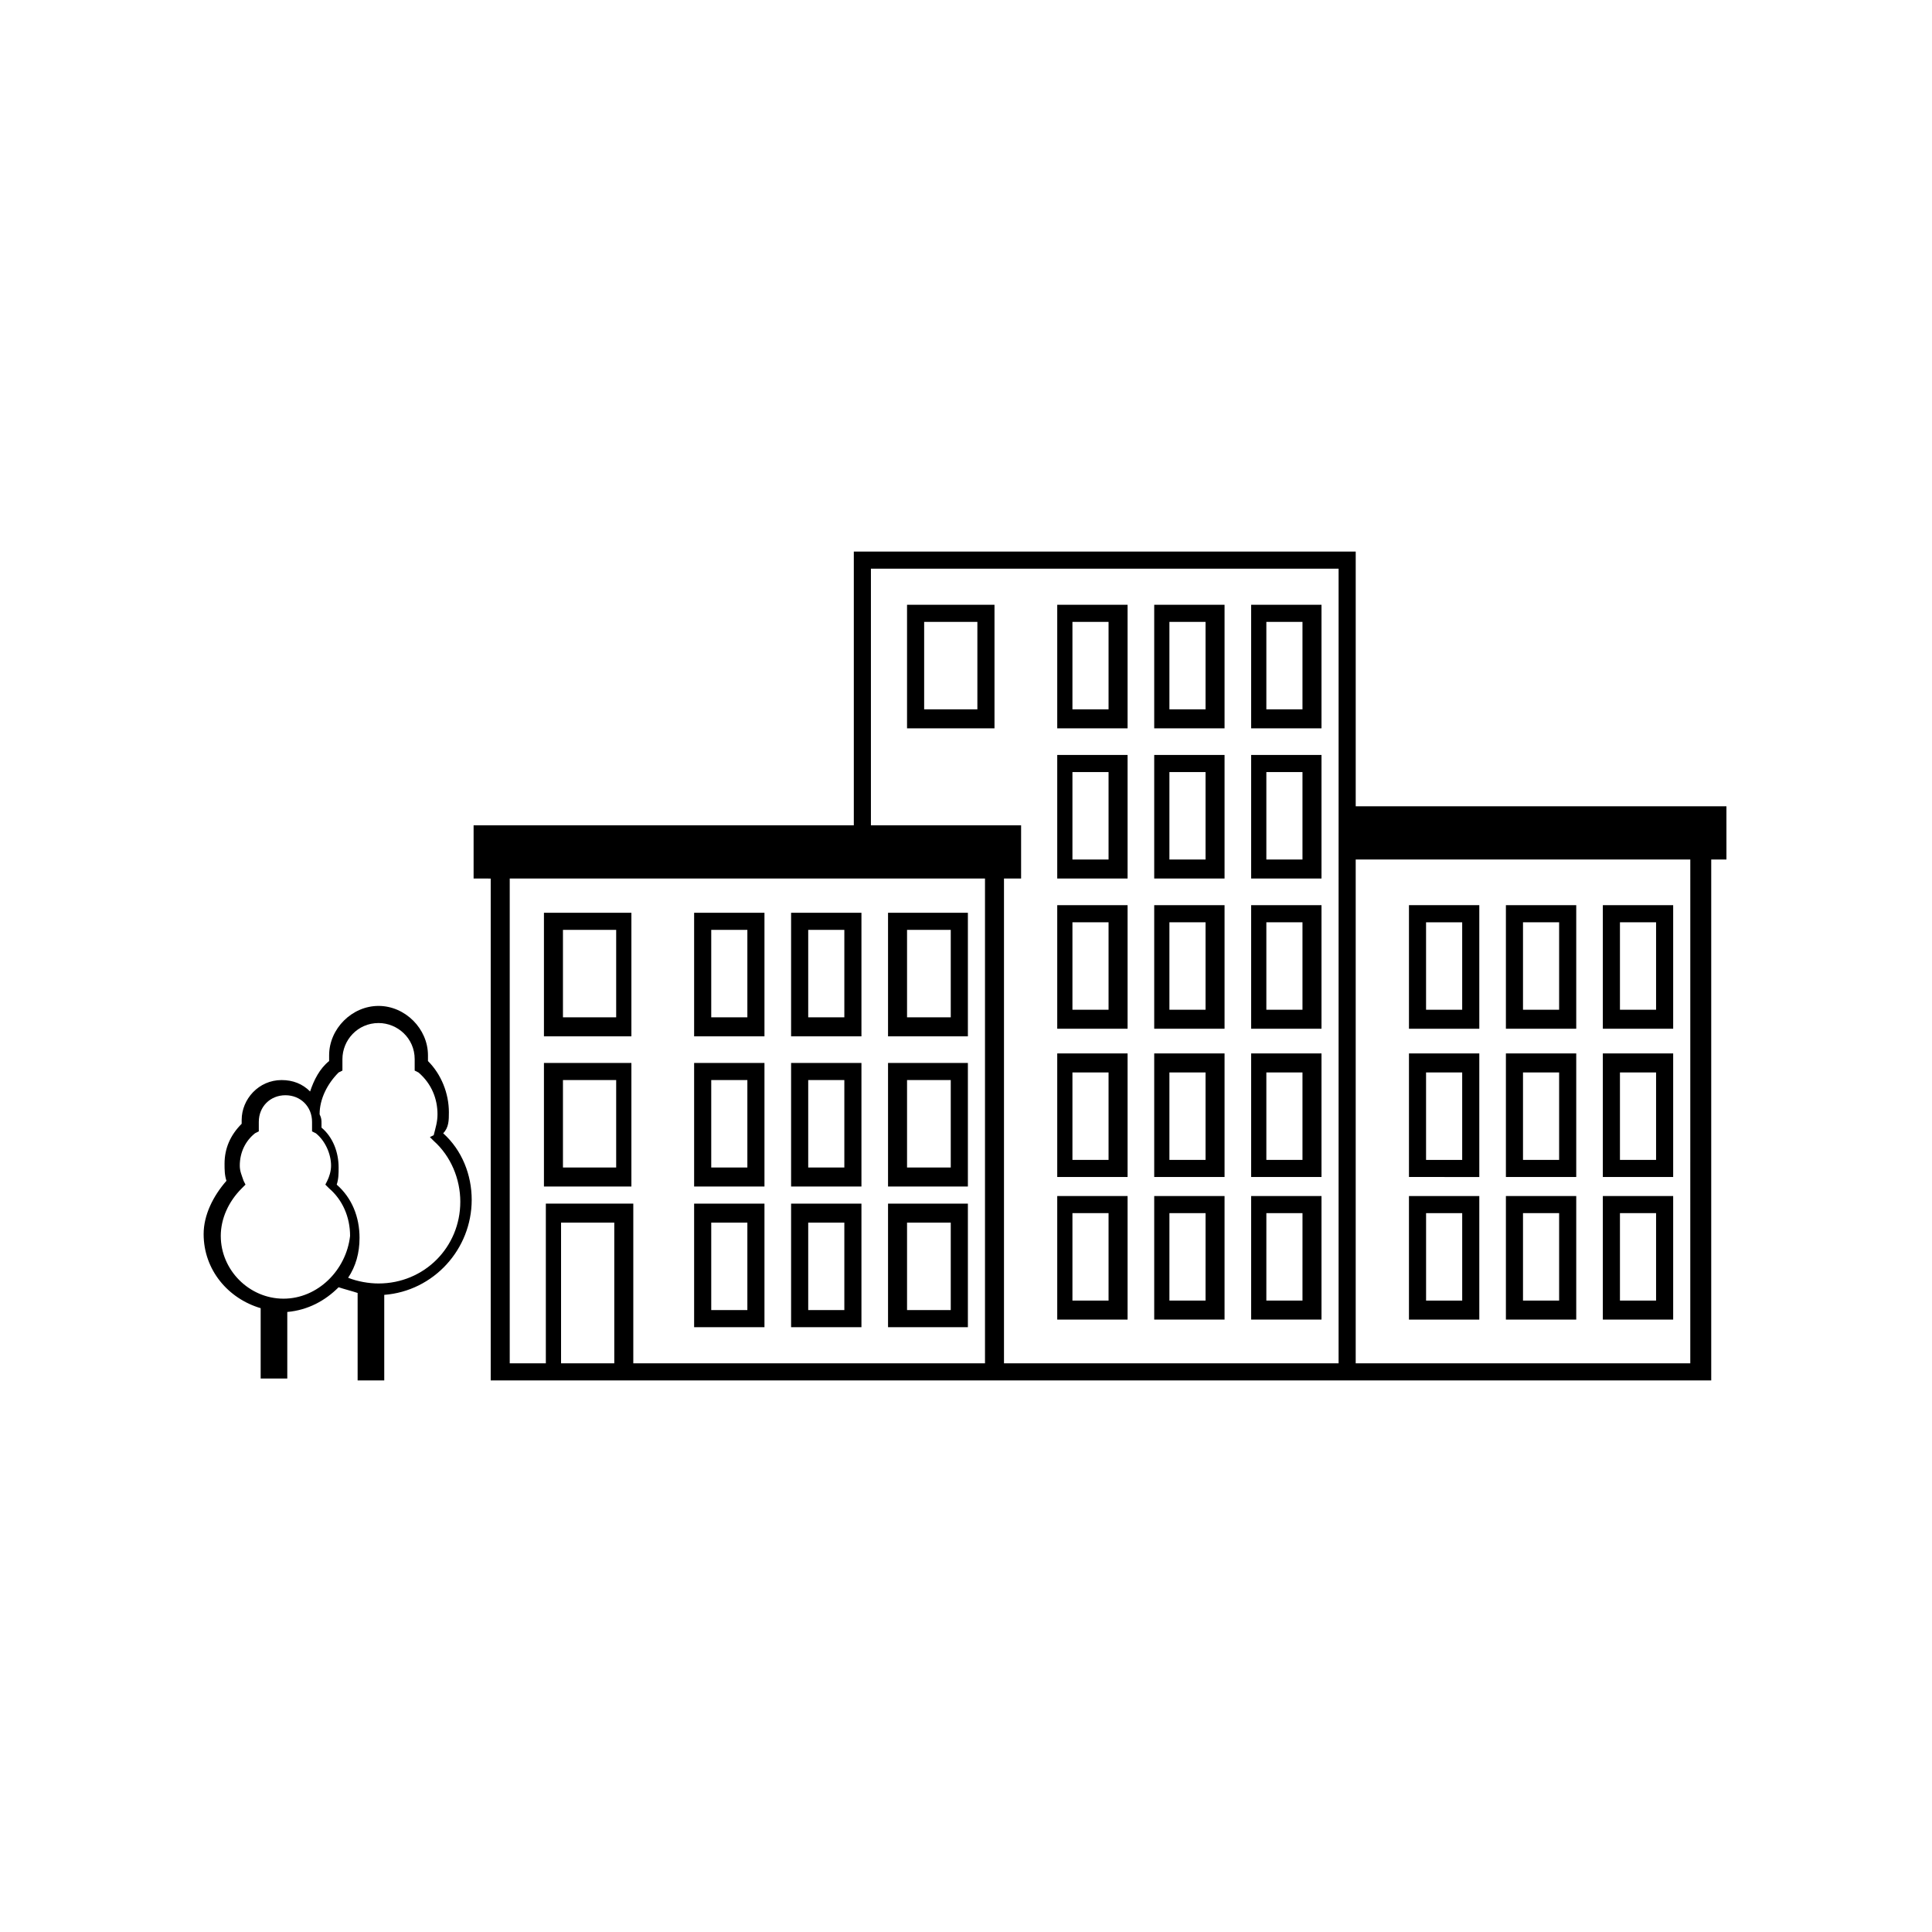 <?xml version="1.0" encoding="UTF-8"?>
<!-- Uploaded to: ICON Repo, www.svgrepo.com, Generator: ICON Repo Mixer Tools -->
<svg fill="#000000" width="800px" height="800px" version="1.1" viewBox="144 144 512 512" xmlns="http://www.w3.org/2000/svg">
 <g>
  <path d="m601.52 357.68h-98.242v-67.512h-133.01v72.547h-100.76v14.105l4.535 0.004v133h323.45v-138.04h4.031zm-294.73 147.61h-14.105v-37.281h14.105zm5.039 0v-42.32h-23.176v42.32h-9.57v-128.47h125.95v128.47zm186.91 0h-88.672v-128.47h4.535v-14.105l-39.801-0.004v-68.012h123.94zm93.203 0h-88.668v-133.51h88.672z"/>
  <path d="m536.03 383.88h-18.641v32.746l18.641 0.004zm-4.535 27.711h-9.574v-23.176h9.574z"/>
  <path d="m561.72 383.88h-18.641v32.746h18.641zm-4.535 27.711h-9.574v-23.176h9.574z"/>
  <path d="m587.41 383.88h-18.641v32.746h18.641zm-4.531 27.711h-9.574v-23.176h9.574z"/>
  <path d="m536.03 423.17h-18.641v32.746l18.641 0.004zm-4.535 28.215h-9.574v-23.176h9.574z"/>
  <path d="m561.72 423.17h-18.641v32.746h18.641zm-4.535 28.215h-9.574v-23.176h9.574z"/>
  <path d="m587.41 423.17h-18.641v32.746h18.641zm-4.531 28.215h-9.574v-23.176h9.574z"/>
  <path d="m536.03 493.71v-32.746h-18.641v32.746zm-14.105-28.215h9.574v23.176h-9.574z"/>
  <path d="m561.72 460.96h-18.641v32.746h18.641zm-4.535 27.707h-9.574v-23.176h9.574z"/>
  <path d="m587.41 460.96h-18.641v32.746h18.641zm-4.531 27.707h-9.574v-23.176h9.574z"/>
  <path d="m442.82 383.88h-18.641v32.746h18.641zm-5.039 27.711h-9.574v-23.176h9.574z"/>
  <path d="m468.52 383.88h-18.641v32.746h18.641zm-5.039 27.711h-9.574v-23.176h9.574z"/>
  <path d="m494.21 383.88h-18.641v32.746h18.641zm-5.039 27.711h-9.574v-23.176h9.574z"/>
  <path d="m442.82 344.07h-18.641v32.746h18.641zm-5.039 27.711h-9.574v-23.176h9.574z"/>
  <path d="m468.52 344.07h-18.641v32.746h18.641zm-5.039 27.711h-9.574v-23.176h9.574z"/>
  <path d="m494.21 344.07h-18.641v32.746h18.641zm-5.039 27.711h-9.574v-23.176h9.574z"/>
  <path d="m407.55 304.27h-23.176v32.746h23.176zm-4.535 27.711h-14.105v-23.176h14.105z"/>
  <path d="m442.82 304.27h-18.641v32.746h18.641zm-5.039 27.711h-9.574v-23.176h9.574z"/>
  <path d="m468.52 304.27h-18.641v32.746h18.641zm-5.039 27.711h-9.574v-23.176h9.574z"/>
  <path d="m494.21 304.27h-18.641v32.746h18.641zm-5.039 27.711h-9.574v-23.176h9.574z"/>
  <path d="m442.82 423.17h-18.641v32.746h18.641zm-5.039 28.215h-9.574v-23.176h9.574z"/>
  <path d="m468.52 423.17h-18.641v32.746h18.641zm-5.039 28.215h-9.574v-23.176h9.574z"/>
  <path d="m494.21 423.17h-18.641v32.746h18.641zm-5.039 28.215h-9.574v-23.176h9.574z"/>
  <path d="m442.82 460.96h-18.641v32.746h18.641zm-5.039 27.707h-9.574v-23.176h9.574z"/>
  <path d="m468.52 460.96h-18.641v32.746h18.641zm-5.039 27.707h-9.574l0.004-23.176h9.574z"/>
  <path d="m494.21 460.96h-18.641v32.746h18.641zm-5.039 27.707h-9.574l0.004-23.176h9.574z"/>
  <path d="m288.15 418.64h23.176v-32.746h-23.176zm5.039-28.215h14.105v23.176h-14.105z"/>
  <path d="m288.15 458.44h23.176v-32.746h-23.176zm5.039-28.215h14.105v23.176h-14.105z"/>
  <path d="m327.95 418.64h18.641v-32.746h-18.641zm4.535-28.215h9.574v23.176h-9.574z"/>
  <path d="m353.65 418.64h18.641v-32.746h-18.641zm4.535-28.215h9.574v23.176h-9.574z"/>
  <path d="m379.34 418.64h21.16v-32.746h-21.16zm5.035-28.215h11.586v23.176h-11.586z"/>
  <path d="m327.95 458.44h18.641v-32.746h-18.641zm4.535-28.215h9.574v23.176h-9.574z"/>
  <path d="m353.65 458.44h18.641v-32.746h-18.641zm4.535-28.215h9.574v23.176h-9.574z"/>
  <path d="m379.34 458.44h21.16v-32.746h-21.16zm5.035-28.215h11.586v23.176h-11.586z"/>
  <path d="m327.95 495.72h18.641v-32.746h-18.641zm4.535-27.711h9.574v23.176h-9.574z"/>
  <path d="m353.65 495.72h18.641v-32.746h-18.641zm4.535-27.711h9.574v23.176h-9.574z"/>
  <path d="m379.34 495.72h21.16v-32.746h-21.16zm5.035-27.711h11.586v23.176h-11.586z"/>
  <path d="m262.96 438.79c0-5.039-2.016-10.078-5.543-13.602v-1.512c0-7.055-6.047-13.098-13.098-13.098-7.055 0-13.098 6.047-13.098 13.098v1.512c-2.519 2.016-4.031 5.039-5.039 8.062-2.016-2.016-4.535-3.023-7.559-3.023-6.047 0-10.578 5.039-10.578 10.578v1.008c-3.023 3.023-4.535 6.551-4.535 10.578 0 1.512 0 3.023 0.504 4.535-3.527 4.031-6.047 9.07-6.047 14.105 0 9.574 6.551 17.129 15.113 19.648v18.641h7.055v-17.633c5.543-0.504 10.078-3.023 13.602-6.551 1.512 0.504 3.527 1.008 5.039 1.512v23.176h7.055v-22.672c13.098-1.008 23.176-12.09 23.176-25.191 0-6.551-2.519-13.098-7.559-17.633 1.512-1.508 1.512-3.523 1.512-5.539zm-43.828 49.371c-9.07 0-16.625-7.559-16.625-16.625 0-4.535 2.016-9.07 5.543-12.594l1.008-1.008-0.504-1.008c-0.504-1.512-1.008-2.519-1.008-4.031 0-3.527 1.512-6.551 4.031-8.566l1.008-0.504v-1.008-1.512c0-4.031 3.023-7.055 7.055-7.055s7.055 3.023 7.055 7.055v1.512 1.008l1.008 0.504c2.519 2.016 4.031 5.543 4.031 8.566 0 1.512-0.504 3.023-1.008 4.031l-0.504 1.008 1.008 1.008c3.527 3.023 5.543 7.559 5.543 12.594-1.016 9.07-8.574 16.625-17.641 16.625zm46.852-25.691c0 12.09-9.574 21.664-21.664 21.664-2.519 0-5.543-0.504-8.062-1.512 2.016-3.023 3.023-6.551 3.023-10.578 0-5.543-2.016-10.578-6.047-14.105 0.504-1.512 0.504-3.023 0.504-4.535 0-4.031-1.512-8.062-4.535-10.578v-1.008c0-1.008 0-1.512-0.504-2.519 0-4.031 2.016-8.062 5.039-11.082l1.008-0.504v-1.008-2.016c0-5.039 4.031-9.574 9.574-9.574 5.039 0 9.574 4.031 9.574 9.574v2.016 1.008l1.008 0.504c3.527 3.023 5.039 7.055 5.039 11.082 0 2.016-0.504 3.527-1.008 5.543l-1.008 0.496 1.008 1.008c4.531 4.031 7.051 10.078 7.051 16.125z"/>
 </g>
</svg>